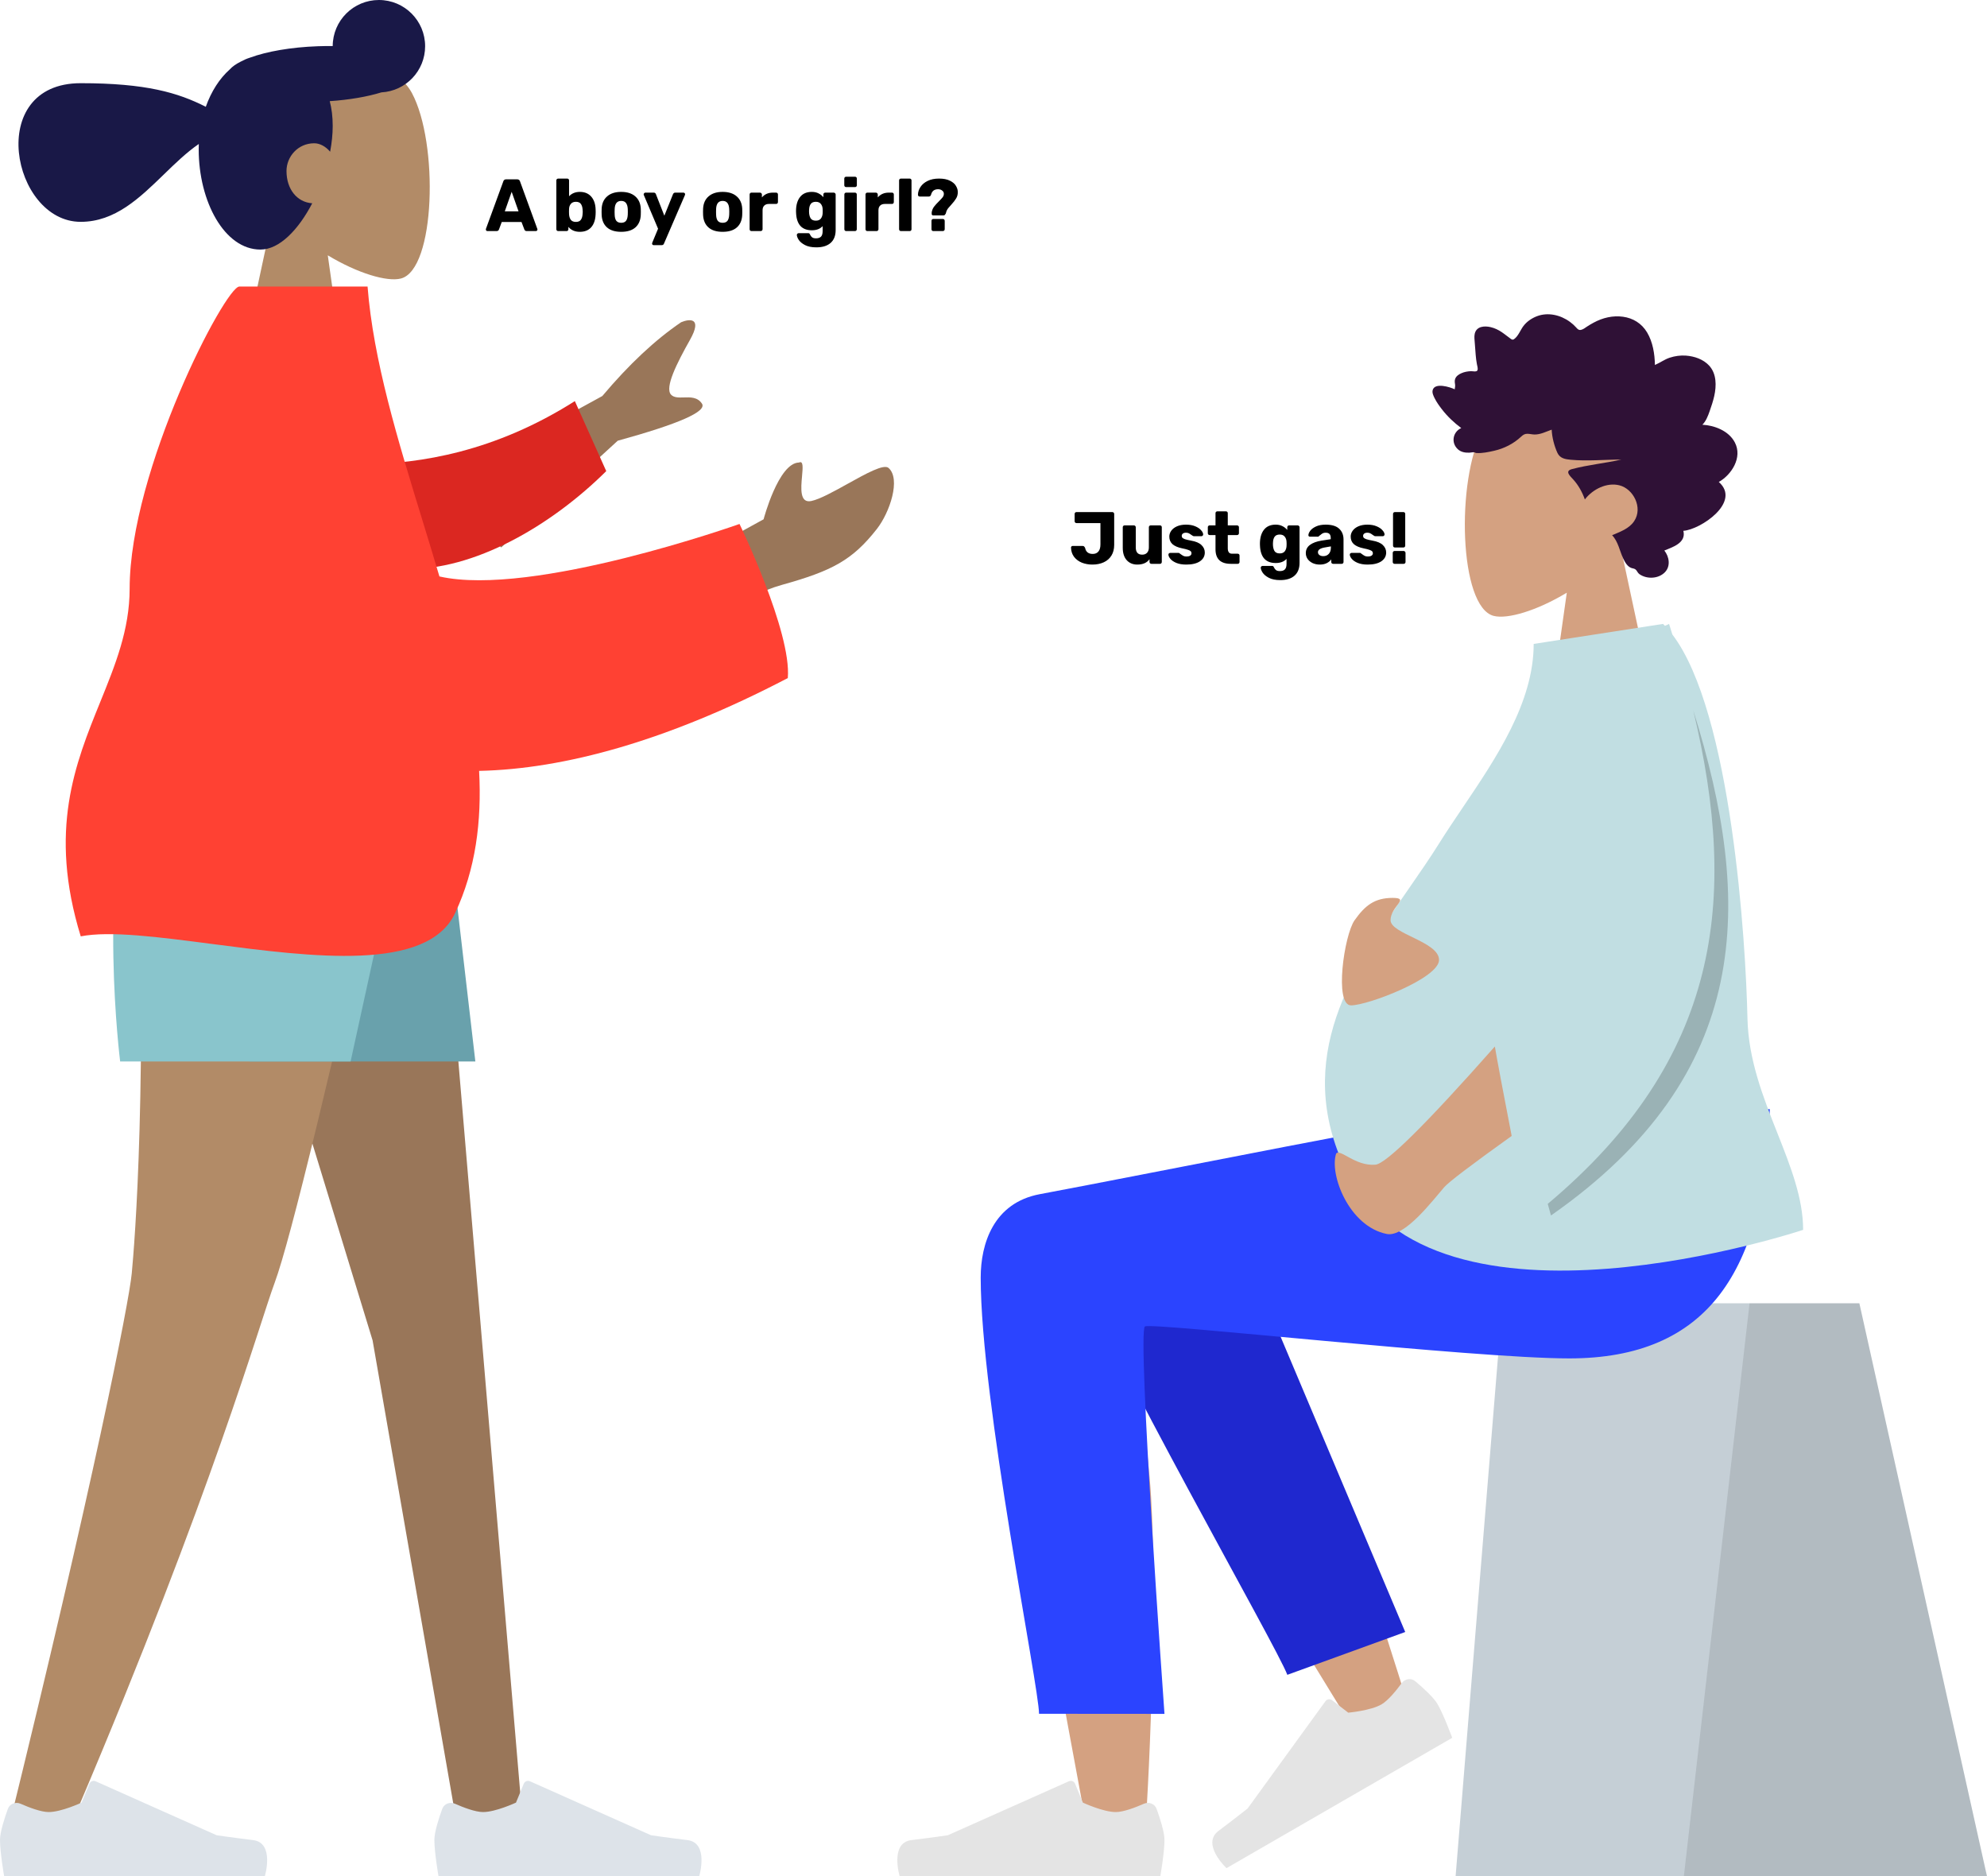 <svg width="430" height="406" viewBox="0 0 430 406" fill="none" xmlns="http://www.w3.org/2000/svg">
<g clip-path="url(#clip0)">
<path fill-rule="evenodd" clip-rule="evenodd" d="M339.065 128.244C332.589 132.147 326.226 134.033 323.24 133.263C315.75 131.333 315.062 103.935 320.857 93.134C326.651 82.333 356.442 77.625 357.943 99.025C358.464 106.453 355.346 113.081 350.738 118.49L359 157H335L339.065 128.244Z" fill="#D4A181"/>
<path fill-rule="evenodd" clip-rule="evenodd" d="M368.407 91.902C369.182 91.133 369.605 90.037 369.97 88.996C370.35 87.914 370.719 86.822 370.972 85.696C371.475 83.447 371.48 80.86 369.876 79.114C368.589 77.713 366.658 77.085 364.876 76.948C363.689 76.857 362.469 77.024 361.331 77.398C360.202 77.769 359.229 78.509 358.134 78.968C358.092 76.544 357.677 74.008 356.447 71.938C355.264 69.947 353.378 68.829 351.229 68.534C349.024 68.23 346.846 68.746 344.872 69.814C344.378 70.081 343.888 70.361 343.419 70.678C343.027 70.944 342.619 71.264 342.159 71.372C341.645 71.492 341.391 71.196 341.058 70.821C340.666 70.382 340.226 69.996 339.76 69.653C337.698 68.137 334.993 67.514 332.604 68.422C331.504 68.841 330.433 69.552 329.687 70.531C329.021 71.404 328.546 72.789 327.628 73.397C327.238 73.656 326.963 73.314 326.608 73.061C326.075 72.681 325.566 72.262 325.027 71.892C324.269 71.373 323.448 70.984 322.57 70.781C321.283 70.484 319.506 70.553 319.138 72.238C319 72.871 319.106 73.548 319.15 74.186C319.211 75.061 319.275 75.936 319.351 76.811C319.409 77.474 319.482 78.115 319.607 78.767C319.674 79.115 319.883 79.763 319.734 80.111C319.548 80.546 318.689 80.298 318.321 80.313C317.596 80.343 316.868 80.471 316.197 80.78C315.678 81.021 315.131 81.374 314.912 81.969C314.777 82.335 314.813 82.711 314.876 83.088C314.953 83.539 314.865 83.779 314.808 84.235C313.834 83.755 310.459 82.69 310.035 84.435C309.893 85.016 310.215 85.673 310.461 86.163C310.892 87.023 311.457 87.809 312.034 88.558C313.239 90.121 314.677 91.47 316.224 92.623C314.411 93.429 313.938 95.806 315.507 97.222C316.2 97.848 317.132 97.987 318.006 97.947C318.326 97.932 318.787 97.809 319.039 97.865C319.175 97.895 319.32 98.01 319.507 98.022C320.741 98.107 322.134 97.81 323.34 97.536C325.488 97.048 327.523 96.03 329.184 94.48C329.61 94.082 329.962 93.853 330.536 93.859C331.038 93.864 331.532 94.002 332.034 94.014C333.362 94.048 334.56 93.399 335.794 92.966C335.87 94.633 336.345 96.469 337.026 97.969C337.582 99.192 338.743 99.369 339.884 99.477C343.533 99.82 347.194 99.437 350.848 99.442C347.311 100.241 343.657 100.571 340.152 101.511C338.568 101.936 339.778 103.004 340.455 103.744C341.57 104.963 342.4 106.474 342.975 108.065C344.705 105.81 347.763 104.324 350.472 105.017C353.465 105.782 355.573 109.83 353.659 112.74C352.547 114.429 350.541 115.081 348.871 115.807C350.173 117.161 350.489 119.161 351.273 120.846C351.659 121.677 352.202 122.617 353.067 122.906C353.387 123.013 353.762 123.022 354.014 123.283C354.327 123.606 354.401 123.967 354.801 124.245C356.394 125.352 358.883 125.267 360.295 123.821C361.572 122.514 361.24 120.445 360.173 119.12C361.871 118.412 364.964 117.502 364.289 114.857C367.968 114.613 376.9 108.646 371.963 104.286C374.673 102.755 377.162 99.012 375.422 95.713C374.081 93.172 370.964 92.036 368.407 91.902" fill="#2F1136"/>
<path fill-rule="evenodd" clip-rule="evenodd" d="M402.377 282H325.123L315 406H430L402.377 282Z" fill="#C5CFD6"/>
<path fill-rule="evenodd" clip-rule="evenodd" d="M402.377 282H378.617L364.396 406H430L402.377 282Z" fill="black" fill-opacity="0.1"/>
<path fill-rule="evenodd" clip-rule="evenodd" d="M282.677 306.567C291.358 324.978 304.923 369.672 304.923 369.672L293.407 374.934C293.407 374.934 264.186 327.952 246.328 295.836C247.16 303.066 248.007 311.206 248.792 319.763C250.653 340.033 248.793 383.827 247.792 396.477C247.163 404.428 236.36 402.762 235.352 396.457C235.181 395.389 234.485 391.639 233.446 386.045C228.353 358.613 215.024 286.818 215 269.238C214.991 262.165 228.81 255.81 237.047 260.756C242.705 254.719 253.412 251.24 259.564 261.212C263.475 267.552 272.767 285.55 282.677 306.567Z" fill="#D4A181"/>
<path fill-rule="evenodd" clip-rule="evenodd" d="M304.1 353.125L264.573 259.487C255.103 244.255 228.554 262.587 231.783 271.422C239.114 291.479 276.4 356.414 278.585 362.39L304.1 353.125Z" fill="#1F28CF"/>
<path fill-rule="evenodd" clip-rule="evenodd" d="M303.336 364.185C304.029 363.241 305.37 363.017 306.266 363.771C307.901 365.146 310.252 367.264 311.101 368.734C312.453 371.076 314.267 376.021 314.267 376.021C311.55 377.59 265.422 404.222 265.422 404.222C265.422 404.222 259.884 399.027 263.696 396.156C267.509 393.286 269.988 391.315 269.988 391.315L286.848 368.087C287.179 367.631 287.821 367.538 288.267 367.882L291.77 370.579C291.77 370.579 296.591 370.158 298.965 368.788C300.41 367.953 302.176 365.767 303.336 364.185Z" fill="#E4E4E4"/>
<path fill-rule="evenodd" clip-rule="evenodd" d="M247.55 390.284C248.622 389.813 249.896 390.29 250.295 391.391C251.023 393.398 252 396.409 252 398.106C252 400.811 251.099 406 251.099 406C247.961 406 194.697 406 194.697 406C194.697 406 192.498 398.732 197.235 398.152C201.972 397.573 205.105 397.106 205.105 397.106L231.32 385.419C231.835 385.189 232.437 385.43 232.652 385.951L234.337 390.039C234.337 390.039 238.722 392.085 241.463 392.085C243.132 392.085 245.754 391.074 247.55 390.284Z" fill="#E4E4E4"/>
<path fill-rule="evenodd" clip-rule="evenodd" d="M212.23 276.433C212.23 303 224.846 364.97 224.854 370.82L252 370.841C252 370.841 246.04 287.898 247.773 287.004C249.507 286.111 318.824 293.925 339.614 293.925C369.592 293.925 381.994 275.02 383 240H323.614C311.522 241.294 248.451 254.015 225.028 258.388C215 260.261 212.23 269.115 212.23 276.433Z" fill="#2B44FF"/>
<path fill-rule="evenodd" clip-rule="evenodd" d="M291.271 253.264C310.262 292.816 390.209 266.11 390.209 266.11C390.209 259.256 387.49 252.385 384.635 245.169C381.574 237.431 378.356 229.296 378.163 220.361C377.809 203.921 374.735 154.113 361.907 137.287C361.673 136.527 361.436 135.764 361.196 135L360.308 135.418C360.169 135.275 360.03 135.136 359.889 135L331.899 139.328C331.899 151.988 323.797 163.993 316.503 174.8C314.729 177.43 313.002 179.988 311.451 182.468C309.42 185.716 307.128 189.022 304.78 192.41C292.885 209.569 279.536 228.825 291.271 253.264Z" fill="#C1DEE2"/>
<path fill-rule="evenodd" clip-rule="evenodd" d="M327.137 245.787C325.265 236.127 324.051 229.678 323.494 226.439C308.582 243.29 299.967 251.813 297.65 252.009C293.291 252.376 290.071 248.511 289.153 249.598C287.638 254.098 291.919 265.362 300.102 267C304.009 267.782 310.056 259.724 312.547 256.869C313.527 255.746 318.39 252.052 327.137 245.787V245.787ZM301.379 194.282C297.513 194.282 295.437 195.88 293.151 199.105C290.866 202.329 288.703 217.535 292.372 217.535C296.042 217.535 311.417 211.657 311.417 207.705C311.417 203.753 300.926 202.08 300.926 199.105C300.926 196.13 305.244 194.282 301.379 194.282Z" fill="#D4A181"/>
<path fill-rule="evenodd" clip-rule="evenodd" d="M366.435 153.719C376.252 194.651 372.253 229.173 334.942 260.487C335.38 262.06 335.643 263 335.643 263C379.439 232.391 379.46 195.296 366.435 153.719Z" fill="black" fill-opacity="0.2"/>
<path fill-rule="evenodd" clip-rule="evenodd" d="M70.935 55.244C77.411 59.148 83.774 61.033 86.76 60.264C94.25 58.333 94.938 30.935 89.143 20.134C83.349 9.333 53.558 4.625 52.057 26.026C51.536 33.453 54.654 40.081 59.262 45.49L51 84H75L70.935 55.244Z" fill="#B28B67"/>
<path fill-rule="evenodd" clip-rule="evenodd" d="M92 10C92 15.341 87.813 19.704 82.542 19.986C79.526 20.916 75.653 21.599 71.356 21.887C71.773 23.456 72 25.238 72 27.252C72 29.03 71.804 30.916 71.442 32.83C70.511 31.723 69.265 31 68 31C64.462 31 62 33.91 62 37C62 40.922 64.264 43.758 67.569 43.985C64.593 49.698 60.477 54 56.364 54C48.554 54 43 43.557 43 32.33C43 31.935 43.008 31.543 43.023 31.154C40.379 32.969 37.929 35.347 35.461 37.743L35.461 37.743C30.218 42.833 24.895 48 17.461 48C2.587 48 -3.32 18 17.461 18C31.593 18 38.545 20.061 44.535 23.107C45.717 19.776 47.519 16.976 49.722 15.02C50.252 14.423 51.065 13.852 52.113 13.323C52.754 12.973 53.417 12.687 54.099 12.472C57.712 11.144 62.945 10.208 68.791 10.004C69.882 9.966 70.954 9.954 72 9.968C72.017 4.46 76.488 0 82 0C87.523 0 92 4.477 92 10Z" fill="#191847"/>
<path fill-rule="evenodd" clip-rule="evenodd" d="M43 167L80.631 290.024L98.86 394.648H113.153L93.891 167H43Z" fill="#997659"/>
<path fill-rule="evenodd" clip-rule="evenodd" d="M29.538 167C32.094 234.547 29.086 269.389 28.514 275.526C27.942 281.663 20.108 321.455 1.564 396.708L16.794 391.478C46.102 322.459 56.089 286.589 59.45 277.526C62.812 268.463 71.739 231.621 86.233 167H29.538Z" fill="#B28B67"/>
<path fill-rule="evenodd" clip-rule="evenodd" d="M4.45 390.284C3.378 389.813 2.104 390.29 1.705 391.391C0.977 393.398 0 396.409 0 398.106C0 400.811 0.901 406 0.901 406C4.039 406 57.303 406 57.303 406C57.303 406 59.502 398.732 54.765 398.152C50.028 397.573 46.895 397.106 46.895 397.106L20.68 385.419C20.165 385.189 19.563 385.43 19.348 385.951L17.663 390.039C17.663 390.039 13.278 392.085 10.537 392.085C8.868 392.085 6.246 391.074 4.45 390.284Z" fill="#DDE3E9"/>
<path fill-rule="evenodd" clip-rule="evenodd" d="M98.45 390.284C97.378 389.813 96.104 390.29 95.705 391.391C94.977 393.398 94 396.409 94 398.106C94 400.811 94.901 406 94.901 406C98.039 406 151.303 406 151.303 406C151.303 406 153.502 398.732 148.765 398.152C144.028 397.573 140.895 397.106 140.895 397.106L114.68 385.419C114.165 385.189 113.563 385.43 113.348 385.951L111.663 390.039C111.663 390.039 107.278 392.085 104.537 392.085C102.868 392.085 100.246 391.074 98.45 390.284Z" fill="#DDE3E9"/>
<path fill-rule="evenodd" clip-rule="evenodd" d="M38 167L54 229.68H102.87L95.584 167H38Z" fill="#69A1AC"/>
<path fill-rule="evenodd" clip-rule="evenodd" d="M29 167C21.103 190.671 26 229.68 26 229.68H75.87L89.584 167H29Z" fill="#89C5CC"/>
<path fill-rule="evenodd" clip-rule="evenodd" d="M130.348 85.69L95.638 104.7L108.456 118.458L133.677 95.365C146.963 91.704 153.039 89.025 151.905 87.329C150.948 85.9 149.406 85.949 147.985 85.995C146.878 86.031 145.845 86.064 145.22 85.394C143.794 83.863 146.515 78.51 149.315 73.542C152.114 68.573 149.121 69.005 147.409 69.72C141.807 73.512 136.12 78.836 130.348 85.69ZM165.247 112.364L150 120.74L150.868 136.04C150.868 136.04 160.743 128.913 169.238 126.544C180.071 123.524 184.453 121.218 189.746 114.473C192.578 110.865 194.982 103.61 192.286 101.248C191.252 100.341 187.399 102.482 183.468 104.667C180.472 106.332 177.43 108.022 175.556 108.408C173.034 108.927 173.329 105.657 173.565 103.045C173.734 101.17 173.873 99.633 172.918 100.077C168.455 100.154 165.247 112.364 165.247 112.364Z" fill="#997659"/>
<path fill-rule="evenodd" clip-rule="evenodd" d="M78.734 100.465C90.892 100.337 107.104 97.769 124.402 86.789L131.196 101.939C119.264 113.78 102.486 123.51 87.816 123.098C76.255 122.773 70.347 108.789 78.734 100.465Z" fill="#DB2721"/>
<path fill-rule="evenodd" clip-rule="evenodd" d="M45.945 204.259C34.387 202.752 23.766 201.367 17.473 202.606C10.411 179.673 16.275 165.234 21.688 151.905C24.95 143.871 28.049 136.241 28.055 127.397C28.075 101.642 48.754 62 51.797 62H52.67H76.783H79.544C80.784 77.937 86.079 95.193 91.407 112.56C92.652 116.615 93.898 120.677 95.095 124.729C115.26 129.307 160.036 113.373 160.036 113.373C160.036 113.373 171.34 136.759 170.487 146.717C144.424 160.331 122.087 166.401 103.683 166.802C104.268 177.721 102.939 188.112 98.474 197.606C92.491 210.327 67.576 207.079 45.945 204.259Z" fill="#FF4133"/>
<path d="M105.48 50C105.395 50 105.315 49.968 105.24 49.904C105.176 49.829 105.144 49.749 105.144 49.664C105.144 49.6 105.149 49.552 105.16 49.52L108.92 39.248C108.952 39.12 109.021 39.013 109.128 38.928C109.235 38.843 109.373 38.8 109.544 38.8H111.912C112.083 38.8 112.221 38.843 112.328 38.928C112.435 39.013 112.504 39.12 112.536 39.248L116.28 49.52L116.312 49.664C116.312 49.749 116.275 49.829 116.2 49.904C116.136 49.968 116.056 50 115.96 50H113.992C113.736 50 113.565 49.888 113.48 49.664L112.856 48.032H108.584L107.976 49.664C107.891 49.888 107.715 50 107.448 50H105.48ZM112.216 45.728L110.728 41.504L109.24 45.728H112.216ZM125.485 50.16C124.418 50.16 123.592 49.803 123.005 49.088V49.6C123.005 49.707 122.968 49.803 122.893 49.888C122.818 49.963 122.722 50 122.605 50H120.797C120.69 50 120.594 49.963 120.509 49.888C120.434 49.803 120.397 49.707 120.397 49.6V39.04C120.397 38.923 120.434 38.827 120.509 38.752C120.594 38.677 120.69 38.64 120.797 38.64H122.749C122.866 38.64 122.962 38.677 123.037 38.752C123.112 38.827 123.149 38.923 123.149 39.04V42.464C123.746 41.835 124.525 41.52 125.485 41.52C126.52 41.52 127.336 41.856 127.933 42.528C128.53 43.2 128.85 44.112 128.893 45.264C128.904 45.403 128.909 45.595 128.909 45.84C128.909 46.075 128.904 46.261 128.893 46.4C128.84 47.595 128.52 48.523 127.933 49.184C127.346 49.835 126.53 50.16 125.485 50.16ZM124.621 48.016C125.122 48.016 125.48 47.867 125.693 47.568C125.917 47.269 126.045 46.859 126.077 46.336C126.098 46.123 126.109 45.957 126.109 45.84C126.109 45.723 126.098 45.557 126.077 45.344C126.045 44.821 125.917 44.411 125.693 44.112C125.48 43.813 125.122 43.664 124.621 43.664C124.152 43.664 123.794 43.808 123.549 44.096C123.304 44.384 123.17 44.747 123.149 45.184L123.133 45.776L123.149 46.384C123.181 46.864 123.309 47.259 123.533 47.568C123.768 47.867 124.13 48.016 124.621 48.016ZM134.427 50.16C133.104 50.16 132.086 49.845 131.371 49.216C130.656 48.587 130.267 47.701 130.203 46.56C130.192 46.421 130.187 46.181 130.187 45.84C130.187 45.499 130.192 45.259 130.203 45.12C130.267 43.989 130.667 43.109 131.403 42.48C132.139 41.84 133.147 41.52 134.427 41.52C135.718 41.52 136.731 41.84 137.467 42.48C138.203 43.109 138.603 43.989 138.667 45.12C138.678 45.259 138.683 45.499 138.683 45.84C138.683 46.181 138.678 46.421 138.667 46.56C138.603 47.701 138.214 48.587 137.499 49.216C136.784 49.845 135.76 50.16 134.427 50.16ZM134.427 48.208C134.896 48.208 135.243 48.069 135.467 47.792C135.691 47.504 135.819 47.067 135.851 46.48C135.862 46.373 135.867 46.16 135.867 45.84C135.867 45.52 135.862 45.307 135.851 45.2C135.819 44.624 135.686 44.192 135.451 43.904C135.227 43.616 134.886 43.472 134.427 43.472C133.542 43.472 133.072 44.048 133.019 45.2L133.003 45.84L133.019 46.48C133.04 47.067 133.163 47.504 133.387 47.792C133.622 48.069 133.968 48.208 134.427 48.208ZM141.449 53.04C141.353 53.04 141.273 53.008 141.209 52.944C141.145 52.88 141.113 52.8 141.113 52.704C141.113 52.629 141.129 52.56 141.161 52.496L142.409 49.488L139.337 42.224C139.305 42.139 139.289 42.075 139.289 42.032C139.31 41.936 139.353 41.856 139.417 41.792C139.481 41.717 139.561 41.68 139.657 41.68H141.481C141.705 41.68 141.86 41.792 141.945 42.016L143.769 46.672L145.641 42.016C145.748 41.792 145.908 41.68 146.121 41.68H147.913C148.009 41.68 148.089 41.717 148.153 41.792C148.228 41.856 148.265 41.931 148.265 42.016C148.265 42.059 148.249 42.128 148.217 42.224L143.689 52.704C143.604 52.928 143.444 53.04 143.209 53.04H141.449ZM156.38 50.16C155.057 50.16 154.039 49.845 153.324 49.216C152.609 48.587 152.22 47.701 152.156 46.56C152.145 46.421 152.14 46.181 152.14 45.84C152.14 45.499 152.145 45.259 152.156 45.12C152.22 43.989 152.62 43.109 153.356 42.48C154.092 41.84 155.1 41.52 156.38 41.52C157.671 41.52 158.684 41.84 159.42 42.48C160.156 43.109 160.556 43.989 160.62 45.12C160.631 45.259 160.636 45.499 160.636 45.84C160.636 46.181 160.631 46.421 160.62 46.56C160.556 47.701 160.167 48.587 159.452 49.216C158.737 49.845 157.713 50.16 156.38 50.16ZM156.38 48.208C156.849 48.208 157.196 48.069 157.42 47.792C157.644 47.504 157.772 47.067 157.804 46.48C157.815 46.373 157.82 46.16 157.82 45.84C157.82 45.52 157.815 45.307 157.804 45.2C157.772 44.624 157.639 44.192 157.404 43.904C157.18 43.616 156.839 43.472 156.38 43.472C155.495 43.472 155.025 44.048 154.972 45.2L154.956 45.84L154.972 46.48C154.993 47.067 155.116 47.504 155.34 47.792C155.575 48.069 155.921 48.208 156.38 48.208ZM162.625 50C162.508 50 162.412 49.963 162.337 49.888C162.263 49.813 162.225 49.717 162.225 49.6V42.08C162.225 41.963 162.263 41.867 162.337 41.792C162.412 41.717 162.508 41.68 162.625 41.68H164.465C164.583 41.68 164.679 41.723 164.753 41.808C164.839 41.883 164.881 41.973 164.881 42.08V42.72C165.468 42.027 166.257 41.68 167.249 41.68H167.953C168.071 41.68 168.167 41.717 168.241 41.792C168.316 41.867 168.353 41.963 168.353 42.08V43.728C168.353 43.835 168.316 43.931 168.241 44.016C168.167 44.091 168.071 44.128 167.953 44.128H166.401C165.964 44.128 165.623 44.251 165.377 44.496C165.143 44.731 165.025 45.067 165.025 45.504V49.6C165.025 49.717 164.983 49.813 164.897 49.888C164.823 49.963 164.727 50 164.609 50H162.625ZM176.665 53.52C175.651 53.52 174.83 53.355 174.201 53.024C173.571 52.693 173.118 52.315 172.841 51.888C172.574 51.461 172.441 51.104 172.441 50.816C172.441 50.72 172.483 50.635 172.569 50.56C172.654 50.485 172.75 50.448 172.857 50.448H174.889C174.995 50.448 175.075 50.469 175.129 50.512C175.193 50.565 175.251 50.651 175.305 50.768C175.411 51.013 175.555 51.205 175.737 51.344C175.918 51.493 176.201 51.568 176.585 51.568C177.075 51.568 177.438 51.445 177.673 51.2C177.907 50.965 178.025 50.565 178.025 50V48.928C177.481 49.525 176.702 49.824 175.689 49.824C174.611 49.824 173.785 49.509 173.209 48.88C172.643 48.24 172.334 47.317 172.281 46.112L172.265 45.68C172.265 44.389 172.553 43.376 173.129 42.64C173.705 41.893 174.558 41.52 175.689 41.52C176.233 41.52 176.713 41.627 177.129 41.84C177.545 42.043 177.897 42.32 178.185 42.672V42.08C178.185 41.963 178.222 41.867 178.297 41.792C178.382 41.717 178.478 41.68 178.585 41.68H180.425C180.542 41.68 180.638 41.723 180.713 41.808C180.798 41.883 180.841 41.973 180.841 42.08V49.776C180.841 50.992 180.478 51.92 179.753 52.56C179.027 53.2 177.998 53.52 176.665 53.52ZM176.553 47.744C177.033 47.744 177.39 47.6 177.625 47.312C177.859 47.013 177.993 46.64 178.025 46.192C178.035 46.117 178.041 45.952 178.041 45.696C178.041 45.451 178.035 45.291 178.025 45.216C178.003 44.768 177.87 44.4 177.625 44.112C177.39 43.813 177.033 43.664 176.553 43.664C176.051 43.664 175.689 43.813 175.465 44.112C175.241 44.411 175.118 44.821 175.097 45.344L175.081 45.696C175.081 46.325 175.187 46.827 175.401 47.2C175.614 47.563 175.998 47.744 176.553 47.744ZM183.109 40.48C182.992 40.48 182.896 40.443 182.821 40.368C182.747 40.293 182.709 40.197 182.709 40.08V38.64C182.709 38.523 182.747 38.427 182.821 38.352C182.896 38.277 182.992 38.24 183.109 38.24H185.029C185.147 38.24 185.243 38.277 185.317 38.352C185.392 38.427 185.429 38.523 185.429 38.64V40.08C185.429 40.197 185.392 40.293 185.317 40.368C185.243 40.443 185.147 40.48 185.029 40.48H183.109ZM183.125 50C183.008 50 182.912 49.963 182.837 49.888C182.763 49.813 182.725 49.717 182.725 49.6V42.08C182.725 41.963 182.763 41.867 182.837 41.792C182.912 41.717 183.008 41.68 183.125 41.68H185.013C185.131 41.68 185.227 41.717 185.301 41.792C185.376 41.867 185.413 41.963 185.413 42.08V49.6C185.413 49.707 185.376 49.803 185.301 49.888C185.227 49.963 185.131 50 185.013 50H183.125ZM187.703 50C187.586 50 187.49 49.963 187.415 49.888C187.341 49.813 187.303 49.717 187.303 49.6V42.08C187.303 41.963 187.341 41.867 187.415 41.792C187.49 41.717 187.586 41.68 187.703 41.68H189.543C189.661 41.68 189.757 41.723 189.831 41.808C189.917 41.883 189.959 41.973 189.959 42.08V42.72C190.546 42.027 191.335 41.68 192.327 41.68H193.031C193.149 41.68 193.245 41.717 193.319 41.792C193.394 41.867 193.431 41.963 193.431 42.08V43.728C193.431 43.835 193.394 43.931 193.319 44.016C193.245 44.091 193.149 44.128 193.031 44.128H191.479C191.042 44.128 190.701 44.251 190.455 44.496C190.221 44.731 190.103 45.067 190.103 45.504V49.6C190.103 49.717 190.061 49.813 189.975 49.888C189.901 49.963 189.805 50 189.687 50H187.703ZM194.969 50C194.862 50 194.766 49.963 194.681 49.888C194.606 49.803 194.569 49.707 194.569 49.6V39.04C194.569 38.923 194.606 38.827 194.681 38.752C194.766 38.677 194.862 38.64 194.969 38.64H196.857C196.974 38.64 197.07 38.677 197.145 38.752C197.22 38.827 197.257 38.923 197.257 39.04V49.6C197.257 49.717 197.22 49.813 197.145 49.888C197.07 49.963 196.974 50 196.857 50H194.969ZM201.947 46.608C201.862 46.608 201.787 46.581 201.723 46.528C201.659 46.464 201.627 46.389 201.627 46.304V45.936C201.702 45.488 201.867 45.088 202.123 44.736C202.39 44.384 202.752 43.984 203.211 43.536C203.552 43.195 203.808 42.917 203.979 42.704C204.15 42.48 204.24 42.256 204.251 42.032C204.283 41.701 204.171 41.44 203.915 41.248C203.67 41.045 203.371 40.944 203.019 40.944C202.187 40.944 201.675 41.344 201.483 42.144C201.398 42.4 201.232 42.528 200.987 42.528H199.035C198.918 42.528 198.822 42.491 198.747 42.416C198.683 42.331 198.651 42.224 198.651 42.096C198.672 41.509 198.859 40.955 199.211 40.432C199.563 39.899 200.08 39.467 200.763 39.136C201.446 38.805 202.262 38.64 203.211 38.64C204.182 38.64 204.971 38.795 205.579 39.104C206.187 39.403 206.619 39.776 206.875 40.224C207.142 40.661 207.275 41.109 207.275 41.568C207.275 42.091 207.152 42.549 206.907 42.944C206.672 43.339 206.32 43.792 205.851 44.304C205.563 44.613 205.334 44.875 205.163 45.088C205.003 45.301 204.88 45.525 204.795 45.76C204.763 45.856 204.726 46 204.683 46.192C204.598 46.341 204.523 46.448 204.459 46.512C204.395 46.576 204.304 46.608 204.187 46.608H201.947ZM201.979 50C201.862 50 201.766 49.963 201.691 49.888C201.616 49.813 201.579 49.717 201.579 49.6V47.776C201.579 47.659 201.616 47.563 201.691 47.488C201.766 47.413 201.862 47.376 201.979 47.376H204.027C204.144 47.376 204.24 47.413 204.315 47.488C204.4 47.563 204.443 47.659 204.443 47.776V49.6C204.443 49.717 204.4 49.813 204.315 49.888C204.24 49.963 204.144 50 204.027 50H201.979Z" fill="black"/>
<path d="M236.398 122.16C235.577 122.16 234.814 122.021 234.11 121.744C233.417 121.456 232.857 121.035 232.43 120.48C232.014 119.925 231.796 119.259 231.774 118.48C231.774 118.384 231.806 118.304 231.87 118.24C231.934 118.165 232.02 118.128 232.126 118.128H234.286C234.425 118.128 234.532 118.165 234.606 118.24C234.692 118.315 234.766 118.427 234.83 118.576C235.001 119.429 235.55 119.856 236.478 119.856C237.012 119.856 237.422 119.68 237.71 119.328C237.998 118.976 238.142 118.469 238.142 117.808V113.184H232.958C232.852 113.184 232.756 113.147 232.67 113.072C232.596 112.987 232.558 112.891 232.558 112.784V111.2C232.558 111.083 232.596 110.987 232.67 110.912C232.756 110.837 232.852 110.8 232.958 110.8H240.702C240.82 110.8 240.916 110.837 240.99 110.912C241.076 110.987 241.118 111.083 241.118 111.2V117.888C241.118 118.795 240.921 119.568 240.526 120.208C240.132 120.848 239.577 121.333 238.862 121.664C238.148 121.995 237.326 122.16 236.398 122.16ZM246.109 122.16C245.171 122.16 244.413 121.845 243.837 121.216C243.261 120.576 242.973 119.685 242.973 118.544V114.08C242.973 113.963 243.011 113.867 243.085 113.792C243.16 113.717 243.256 113.68 243.373 113.68H245.373C245.491 113.68 245.587 113.717 245.661 113.792C245.747 113.867 245.789 113.963 245.789 114.08V118.448C245.789 119.493 246.253 120.016 247.181 120.016C247.629 120.016 247.981 119.877 248.237 119.6C248.493 119.323 248.621 118.939 248.621 118.448V114.08C248.621 113.963 248.659 113.867 248.733 113.792C248.819 113.717 248.915 113.68 249.021 113.68H251.021C251.139 113.68 251.235 113.717 251.309 113.792C251.384 113.867 251.421 113.963 251.421 114.08V121.6C251.421 121.707 251.384 121.803 251.309 121.888C251.235 121.963 251.139 122 251.021 122H249.165C249.059 122 248.963 121.963 248.877 121.888C248.803 121.803 248.765 121.707 248.765 121.6V120.992C248.211 121.771 247.325 122.16 246.109 122.16ZM256.727 122.16C255.863 122.16 255.138 122.037 254.551 121.792C253.975 121.547 253.549 121.253 253.271 120.912C252.994 120.571 252.855 120.267 252.855 120C252.855 119.893 252.893 119.808 252.967 119.744C253.053 119.669 253.143 119.632 253.239 119.632H255.063C255.127 119.632 255.186 119.659 255.239 119.712C255.367 119.797 255.463 119.867 255.527 119.92C255.762 120.091 255.965 120.219 256.135 120.304C256.317 120.379 256.535 120.416 256.791 120.416C257.101 120.416 257.351 120.357 257.543 120.24C257.746 120.112 257.847 119.936 257.847 119.712C257.847 119.531 257.794 119.387 257.687 119.28C257.591 119.173 257.399 119.072 257.111 118.976C256.823 118.869 256.386 118.757 255.799 118.64C254.914 118.459 254.231 118.165 253.751 117.76C253.282 117.344 253.047 116.789 253.047 116.096C253.047 115.659 253.186 115.243 253.463 114.848C253.741 114.453 254.151 114.133 254.695 113.888C255.25 113.643 255.906 113.52 256.663 113.52C257.421 113.52 258.082 113.637 258.647 113.872C259.213 114.107 259.639 114.395 259.927 114.736C260.226 115.067 260.375 115.371 260.375 115.648C260.375 115.744 260.338 115.829 260.263 115.904C260.199 115.979 260.119 116.016 260.023 116.016H258.359C258.274 116.016 258.194 115.989 258.119 115.936C257.981 115.861 257.858 115.781 257.751 115.696C257.57 115.557 257.399 115.451 257.239 115.376C257.079 115.301 256.882 115.264 256.647 115.264C256.37 115.264 256.146 115.328 255.975 115.456C255.815 115.584 255.735 115.749 255.735 115.952C255.735 116.112 255.778 116.245 255.863 116.352C255.959 116.459 256.151 116.565 256.439 116.672C256.738 116.768 257.175 116.869 257.751 116.976C258.786 117.157 259.538 117.477 260.007 117.936C260.487 118.395 260.727 118.933 260.727 119.552C260.727 120.341 260.375 120.976 259.671 121.456C258.967 121.925 257.986 122.16 256.727 122.16ZM266.356 122C264.148 122 263.044 120.949 263.044 118.848V115.776H261.796C261.679 115.776 261.578 115.739 261.492 115.664C261.418 115.589 261.38 115.493 261.38 115.376V114.08C261.38 113.963 261.418 113.867 261.492 113.792C261.578 113.717 261.679 113.68 261.796 113.68H263.044V111.04C263.044 110.923 263.082 110.827 263.156 110.752C263.242 110.677 263.338 110.64 263.444 110.64H265.3C265.418 110.64 265.514 110.677 265.588 110.752C265.663 110.827 265.7 110.923 265.7 111.04V113.68H267.7C267.818 113.68 267.914 113.717 267.988 113.792C268.074 113.867 268.116 113.963 268.116 114.08V115.376C268.116 115.493 268.074 115.589 267.988 115.664C267.914 115.739 267.818 115.776 267.7 115.776H265.7V118.624C265.7 119.413 266.004 119.808 266.612 119.808H267.844C267.962 119.808 268.058 119.845 268.132 119.92C268.207 119.995 268.244 120.091 268.244 120.208V121.6C268.244 121.707 268.207 121.803 268.132 121.888C268.058 121.963 267.962 122 267.844 122H266.356ZM277.055 125.52C276.042 125.52 275.221 125.355 274.591 125.024C273.962 124.693 273.509 124.315 273.231 123.888C272.965 123.461 272.831 123.104 272.831 122.816C272.831 122.72 272.874 122.635 272.959 122.56C273.045 122.485 273.141 122.448 273.247 122.448H275.279C275.386 122.448 275.466 122.469 275.519 122.512C275.583 122.565 275.642 122.651 275.695 122.768C275.802 123.013 275.946 123.205 276.127 123.344C276.309 123.493 276.591 123.568 276.975 123.568C277.466 123.568 277.829 123.445 278.063 123.2C278.298 122.965 278.415 122.565 278.415 122V120.928C277.871 121.525 277.093 121.824 276.079 121.824C275.002 121.824 274.175 121.509 273.599 120.88C273.034 120.24 272.725 119.317 272.671 118.112L272.655 117.68C272.655 116.389 272.943 115.376 273.519 114.64C274.095 113.893 274.949 113.52 276.079 113.52C276.623 113.52 277.103 113.627 277.519 113.84C277.935 114.043 278.287 114.32 278.575 114.672V114.08C278.575 113.963 278.613 113.867 278.687 113.792C278.773 113.717 278.869 113.68 278.975 113.68H280.815C280.933 113.68 281.029 113.723 281.103 113.808C281.189 113.883 281.231 113.973 281.231 114.08V121.776C281.231 122.992 280.869 123.92 280.143 124.56C279.418 125.2 278.389 125.52 277.055 125.52ZM276.943 119.744C277.423 119.744 277.781 119.6 278.015 119.312C278.25 119.013 278.383 118.64 278.415 118.192C278.426 118.117 278.431 117.952 278.431 117.696C278.431 117.451 278.426 117.291 278.415 117.216C278.394 116.768 278.261 116.4 278.015 116.112C277.781 115.813 277.423 115.664 276.943 115.664C276.442 115.664 276.079 115.813 275.855 116.112C275.631 116.411 275.509 116.821 275.487 117.344L275.471 117.696C275.471 118.325 275.578 118.827 275.791 119.2C276.005 119.563 276.389 119.744 276.943 119.744ZM285.612 122.16C285.047 122.16 284.529 122.053 284.06 121.84C283.601 121.616 283.239 121.317 282.972 120.944C282.716 120.56 282.588 120.139 282.588 119.68C282.588 118.944 282.887 118.352 283.484 117.904C284.092 117.456 284.924 117.147 285.98 116.976L287.98 116.672V116.448C287.98 116.043 287.895 115.744 287.724 115.552C287.553 115.36 287.265 115.264 286.86 115.264C286.615 115.264 286.412 115.307 286.252 115.392C286.092 115.477 285.927 115.595 285.756 115.744C285.607 115.872 285.495 115.957 285.42 116C285.388 116.085 285.329 116.128 285.244 116.128H283.5C283.393 116.128 283.303 116.096 283.228 116.032C283.164 115.957 283.137 115.872 283.148 115.776C283.159 115.488 283.297 115.168 283.564 114.816C283.841 114.464 284.257 114.16 284.812 113.904C285.377 113.648 286.071 113.52 286.892 113.52C288.204 113.52 289.175 113.813 289.804 114.4C290.433 114.976 290.748 115.755 290.748 116.736V121.6C290.748 121.707 290.711 121.803 290.636 121.888C290.561 121.963 290.465 122 290.348 122H288.492C288.385 122 288.289 121.963 288.204 121.888C288.129 121.803 288.092 121.707 288.092 121.6V121.04C287.857 121.371 287.527 121.643 287.1 121.856C286.684 122.059 286.188 122.16 285.612 122.16ZM286.364 120.336C286.855 120.336 287.249 120.176 287.548 119.856C287.857 119.536 288.012 119.067 288.012 118.448V118.224L286.652 118.464C285.692 118.635 285.212 118.971 285.212 119.472C285.212 119.739 285.324 119.952 285.548 120.112C285.772 120.261 286.044 120.336 286.364 120.336ZM295.977 122.16C295.113 122.16 294.388 122.037 293.801 121.792C293.225 121.547 292.799 121.253 292.521 120.912C292.244 120.571 292.105 120.267 292.105 120C292.105 119.893 292.143 119.808 292.217 119.744C292.303 119.669 292.393 119.632 292.489 119.632H294.313C294.377 119.632 294.436 119.659 294.489 119.712C294.617 119.797 294.713 119.867 294.777 119.92C295.012 120.091 295.215 120.219 295.385 120.304C295.567 120.379 295.785 120.416 296.041 120.416C296.351 120.416 296.601 120.357 296.793 120.24C296.996 120.112 297.097 119.936 297.097 119.712C297.097 119.531 297.044 119.387 296.937 119.28C296.841 119.173 296.649 119.072 296.361 118.976C296.073 118.869 295.636 118.757 295.049 118.64C294.164 118.459 293.481 118.165 293.001 117.76C292.532 117.344 292.297 116.789 292.297 116.096C292.297 115.659 292.436 115.243 292.713 114.848C292.991 114.453 293.401 114.133 293.945 113.888C294.5 113.643 295.156 113.52 295.913 113.52C296.671 113.52 297.332 113.637 297.897 113.872C298.463 114.107 298.889 114.395 299.177 114.736C299.476 115.067 299.625 115.371 299.625 115.648C299.625 115.744 299.588 115.829 299.513 115.904C299.449 115.979 299.369 116.016 299.273 116.016H297.609C297.524 116.016 297.444 115.989 297.369 115.936C297.231 115.861 297.108 115.781 297.001 115.696C296.82 115.557 296.649 115.451 296.489 115.376C296.329 115.301 296.132 115.264 295.897 115.264C295.62 115.264 295.396 115.328 295.225 115.456C295.065 115.584 294.985 115.749 294.985 115.952C294.985 116.112 295.028 116.245 295.113 116.352C295.209 116.459 295.401 116.565 295.689 116.672C295.988 116.768 296.425 116.869 297.001 116.976C298.036 117.157 298.788 117.477 299.257 117.936C299.737 118.395 299.977 118.933 299.977 119.552C299.977 120.341 299.625 120.976 298.921 121.456C298.217 121.925 297.236 122.16 295.977 122.16ZM301.861 118.464C301.754 118.464 301.658 118.427 301.573 118.352C301.498 118.267 301.461 118.171 301.461 118.064V111.2C301.461 111.083 301.498 110.987 301.573 110.912C301.658 110.837 301.754 110.8 301.861 110.8H303.701C303.818 110.8 303.914 110.837 303.989 110.912C304.064 110.987 304.101 111.083 304.101 111.2V118.064C304.101 118.171 304.064 118.267 303.989 118.352C303.914 118.427 303.818 118.464 303.701 118.464H301.861ZM301.797 122C301.68 122 301.584 121.963 301.509 121.888C301.434 121.813 301.397 121.717 301.397 121.6V119.632C301.397 119.515 301.434 119.419 301.509 119.344C301.584 119.259 301.68 119.216 301.797 119.216H303.765C303.872 119.216 303.962 119.259 304.037 119.344C304.122 119.419 304.165 119.515 304.165 119.632V121.6C304.165 121.707 304.128 121.803 304.053 121.888C303.978 121.963 303.882 122 303.765 122H301.797Z" fill="black"/>
</g>
<defs>
<clipPath id="clip0">
<rect width="430" height="406" fill="white"/>
</clipPath>
</defs>
</svg>
